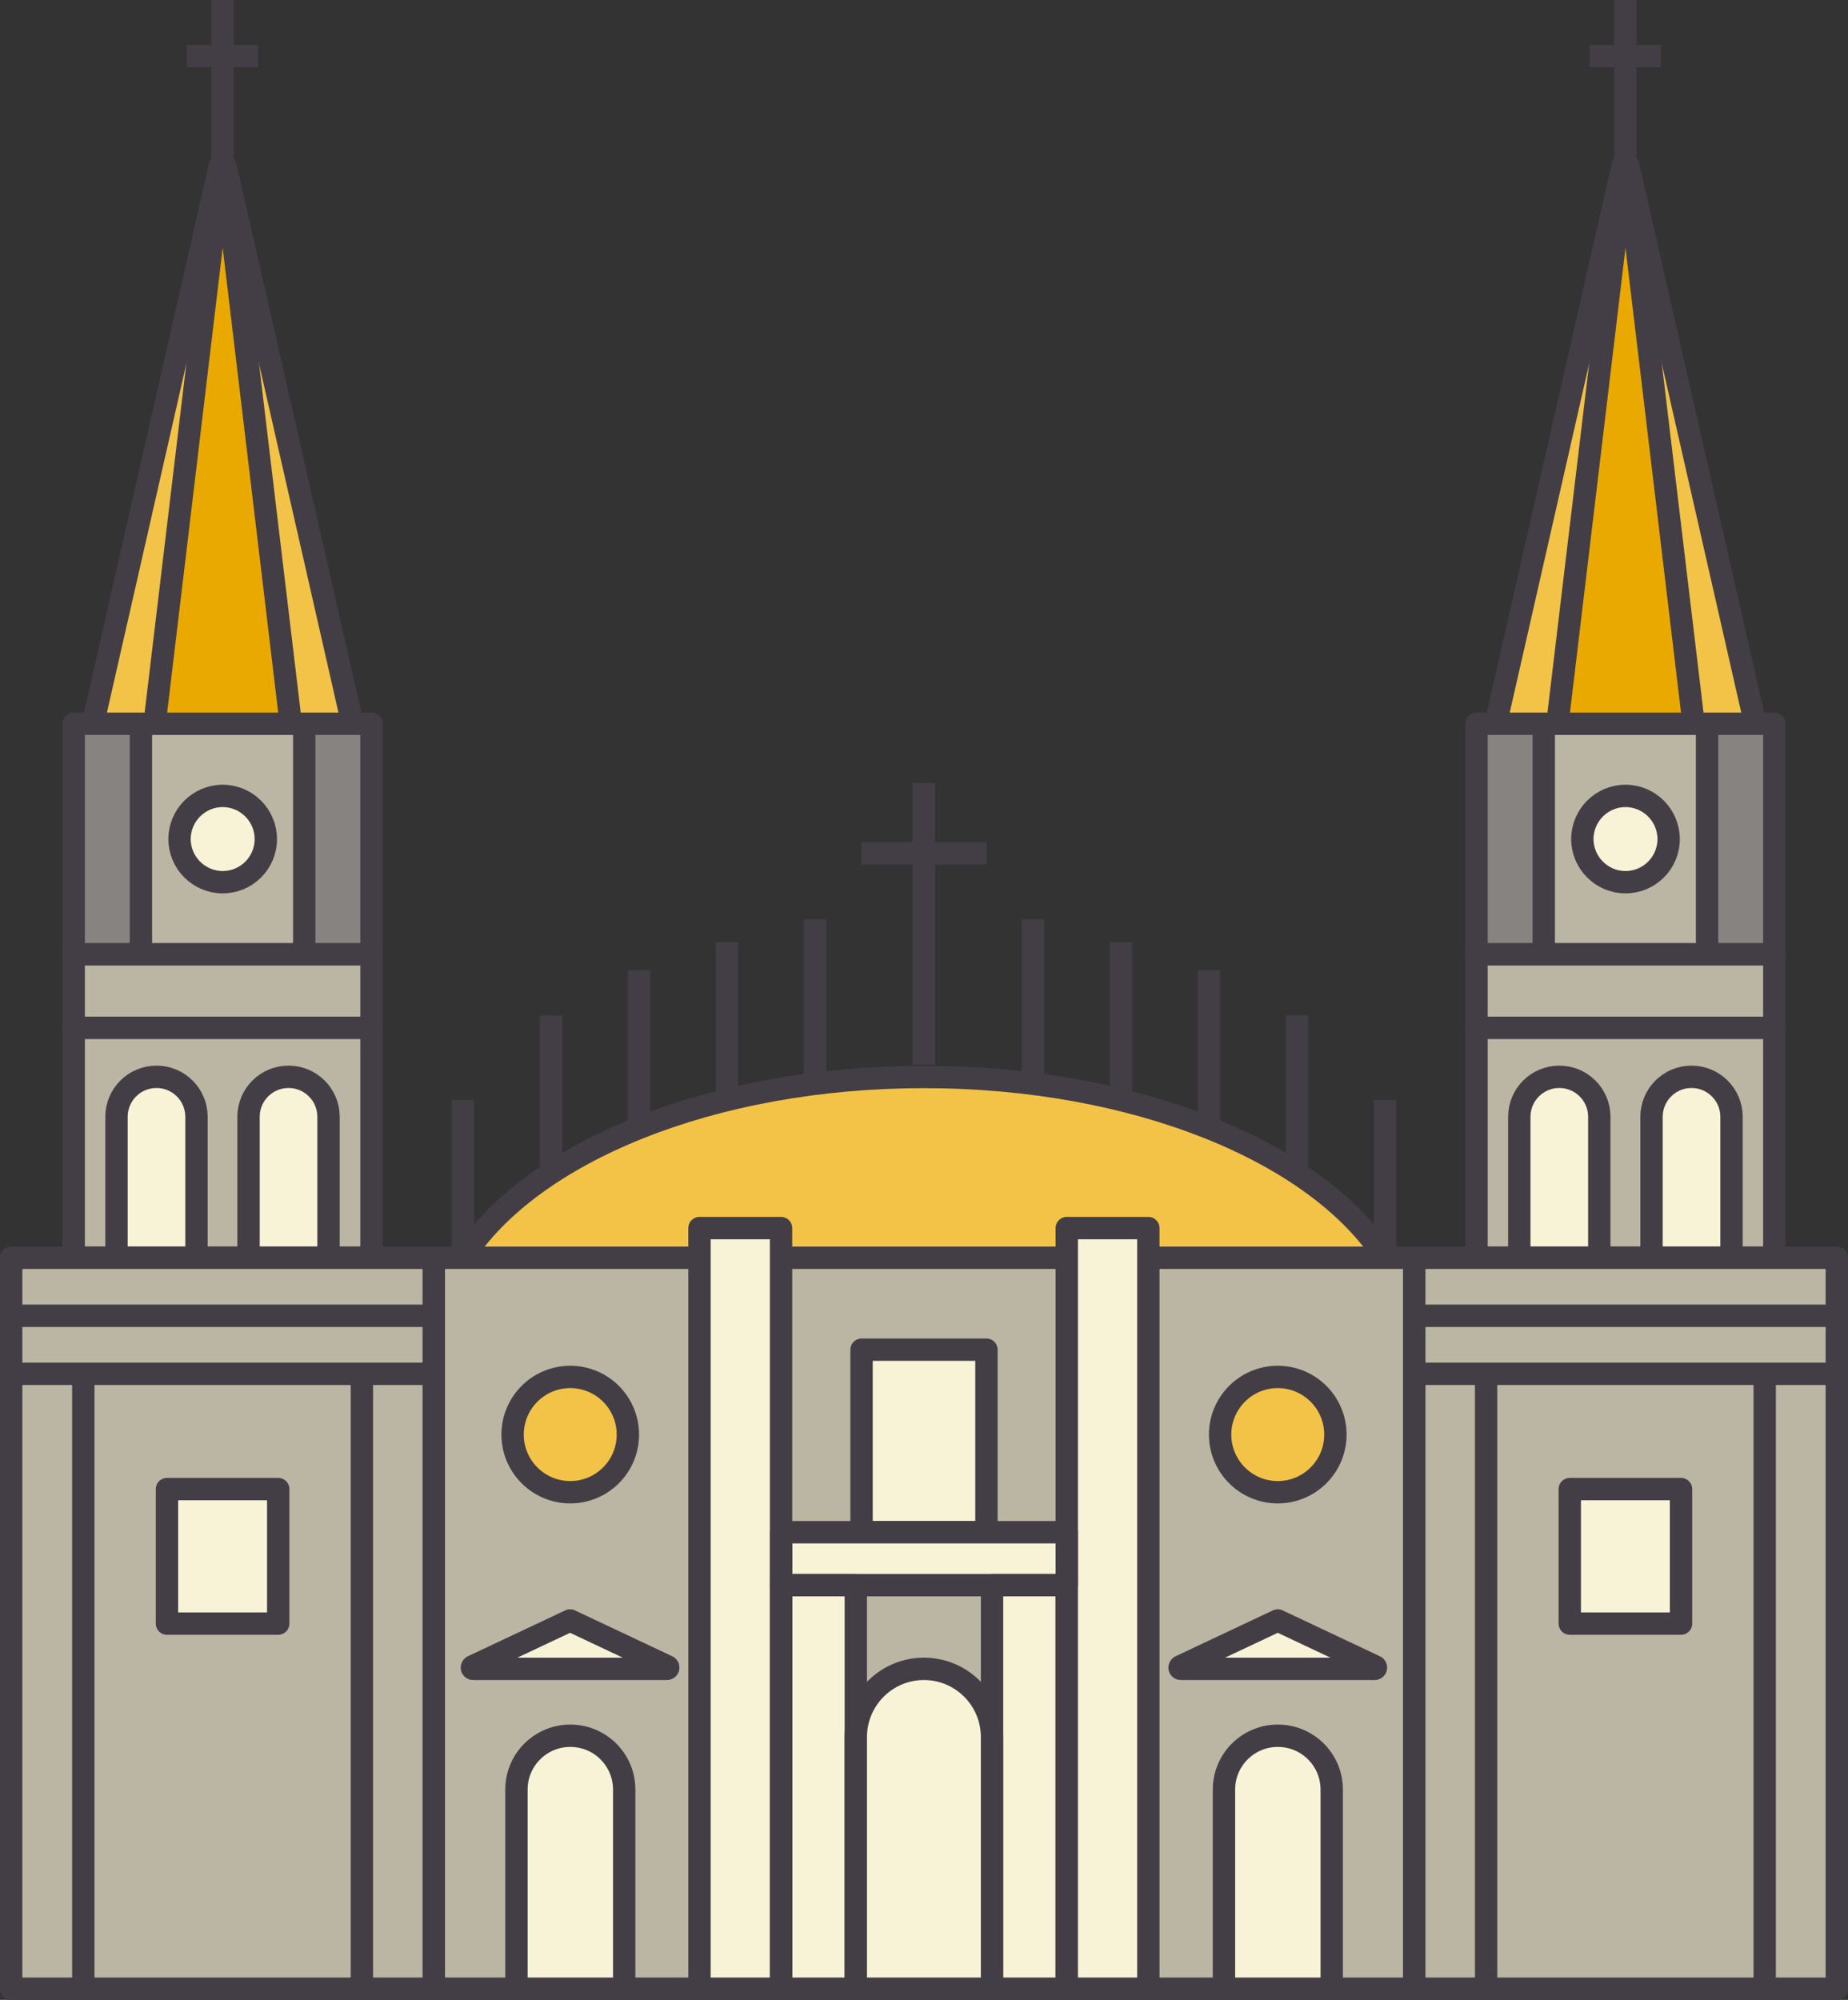 <?xml version="1.0" encoding="UTF-8"?>
<svg id="Capa_2" data-name="Capa 2" xmlns="http://www.w3.org/2000/svg" viewBox="0 0 105.81 114.48">
  <rect x="0" y="0" width="105.81" height="114.48" fill="#333333" stroke="none"/>
  <defs>
    <style>
      .cls-1 {
        fill: #bbb5a3;
      }

      .cls-1, .cls-2, .cls-3, .cls-4, .cls-5, .cls-6 {
        stroke: #433e46;
        stroke-linejoin: round;
        stroke-width: 1.28px;
      }

      .cls-2 {
        fill: #878381;
      }

      .cls-3 {
        fill: #f3c347;
      }

      .cls-4 {
        fill: none;
      }

      .cls-5 {
        fill: #f8f2d7;
      }

      .cls-6 {
        fill: #eaa900;
      }
    </style>
  </defs>
  <g id="MT">
    <g>
      <g>
        <g>
          <rect class="cls-2" x="4.22" y="41.43" width="17.05" height="13.2"/>
          <rect class="cls-1" x="8.07" y="41.43" width="9.35" height="13.2"/>
          <path class="cls-5" d="M15.22,48.03c0,1.37-1.11,2.47-2.47,2.47s-2.47-1.11-2.47-2.47,1.11-2.47,2.47-2.47,2.47,1.11,2.47,2.47Z"/>
          <line class="cls-4" x1="12.74" y1="20.35" x2="12.74"/>
          <path class="cls-3" d="M5.32,41.43l7.27-31.93c.04-.17.28-.17.32,0l7.27,31.93H5.32Z"/>
          <path class="cls-6" d="M8.85,41.43l3.77-31.55c.02-.15.24-.15.26,0l3.77,31.55h-7.79Z"/>
          <rect class="cls-1" x="4.22" y="54.63" width="17.05" height="4.22"/>
          <rect class="cls-1" x="4.22" y="58.84" width="17.05" height="13.15"/>
          <g>
            <path class="cls-5" d="M8.96,61.64c-1.27,0-2.29,1.03-2.29,2.29v8.06h4.58v-8.06c0-1.27-1.03-2.29-2.29-2.29Z"/>
            <path class="cls-5" d="M16.52,61.64c-1.27,0-2.29,1.03-2.29,2.29v8.06h4.58v-8.06c0-1.27-1.03-2.29-2.29-2.29Z"/>
          </g>
          <rect class="cls-1" x=".64" y="72" width="24.2" height="6.65"/>
          <rect class="cls-1" x=".64" y="78.64" width="24.2" height="35.2"/>
          <rect class="cls-5" x="9.56" y="85.24" width="6.37" height="7.7"/>
          <line class="cls-4" x1=".64" y1="75.32" x2="24.84" y2="75.32"/>
          <g>
            <line class="cls-4" x1="4.77" y1="78.64" x2="4.77" y2="113.84"/>
            <line class="cls-4" x1="20.72" y1="78.64" x2="20.72" y2="113.84"/>
          </g>
          <line class="cls-4" x1="10.7" y1="3.21" x2="14.78" y2="3.21"/>
        </g>
        <g>
          <rect class="cls-2" x="84.54" y="41.43" width="17.05" height="13.2"/>
          <rect class="cls-1" x="88.39" y="41.43" width="9.35" height="13.2"/>
          <path class="cls-5" d="M95.54,48.03c0,1.37-1.11,2.47-2.47,2.47s-2.47-1.11-2.47-2.47,1.11-2.47,2.47-2.47,2.47,1.11,2.47,2.47Z"/>
          <line class="cls-4" x1="93.06" y1="20.35" x2="93.06"/>
          <path class="cls-3" d="M85.64,41.43l7.27-31.93c.04-.17.28-.17.32,0l7.27,31.93h-14.85Z"/>
          <path class="cls-6" d="M89.17,41.43l3.77-31.55c.02-.15.24-.15.26,0l3.77,31.55h-7.79Z"/>
          <rect class="cls-1" x="84.54" y="54.63" width="17.05" height="4.22"/>
          <rect class="cls-1" x="84.54" y="58.84" width="17.05" height="13.15"/>
          <g>
            <path class="cls-5" d="M89.28,61.64c-1.27,0-2.29,1.03-2.29,2.29v8.06h4.58v-8.06c0-1.27-1.03-2.29-2.29-2.29Z"/>
            <path class="cls-5" d="M96.85,61.64c-1.27,0-2.29,1.03-2.29,2.29v8.06h4.58v-8.06c0-1.27-1.03-2.29-2.29-2.29Z"/>
          </g>
          <rect class="cls-1" x="80.97" y="72" width="24.2" height="6.65"/>
          <rect class="cls-1" x="80.97" y="78.64" width="24.2" height="35.2"/>
          <rect class="cls-5" x="89.88" y="85.24" width="6.37" height="7.7"/>
          <line class="cls-4" x1="80.97" y1="75.32" x2="105.16" y2="75.32"/>
          <g>
            <line class="cls-4" x1="85.09" y1="78.64" x2="85.09" y2="113.84"/>
            <line class="cls-4" x1="101.04" y1="78.64" x2="101.04" y2="113.84"/>
          </g>
          <line class="cls-4" x1="91.02" y1="3.21" x2="95.1" y2="3.21"/>
        </g>
      </g>
      <g>
        <g>
          <g>
            <path class="cls-3" d="M79.3,72c-3.89-6.04-14.24-10.35-26.4-10.35s-22.51,4.32-26.4,10.35h52.79Z"/>
            <g>
              <g>
                <line class="cls-4" x1="26.51" y1="72" x2="26.51" y2="62.97"/>
                <line class="cls-4" x1="31.55" y1="67.15" x2="31.55" y2="58.13"/>
                <line class="cls-4" x1="36.59" y1="64.56" x2="36.59" y2="55.54"/>
                <line class="cls-4" x1="41.63" y1="62.97" x2="41.63" y2="53.94"/>
                <line class="cls-4" x1="46.67" y1="61.64" x2="46.67" y2="52.62"/>
              </g>
              <g>
                <line class="cls-4" x1="79.3" y1="72" x2="79.3" y2="62.97"/>
                <line class="cls-4" x1="74.26" y1="67.15" x2="74.26" y2="58.13"/>
                <line class="cls-4" x1="69.22" y1="64.56" x2="69.22" y2="55.54"/>
                <line class="cls-4" x1="64.18" y1="62.97" x2="64.18" y2="53.94"/>
                <line class="cls-4" x1="59.14" y1="61.64" x2="59.14" y2="52.62"/>
              </g>
            </g>
            <line class="cls-4" x1="52.9" y1="60.95" x2="52.9" y2="44.82"/>
          </g>
          <line class="cls-4" x1="49.33" y1="48.85" x2="56.48" y2="48.85"/>
        </g>
        <rect class="cls-1" x="24.84" y="72" width="56.13" height="41.84"/>
        <g>
          <rect class="cls-5" x="40.05" y="70.3" width="4.67" height="43.54"/>
          <rect class="cls-5" x="61.08" y="70.3" width="4.67" height="43.54"/>
        </g>
        <g>
          <circle class="cls-3" cx="32.65" cy="82.12" r="3.3"/>
          <circle class="cls-3" cx="73.16" cy="82.12" r="3.3"/>
        </g>
        <rect class="cls-5" x="49.33" y="77.26" width="7.15" height="10.45"/>
        <rect class="cls-5" x="44.73" y="87.71" width="16.35" height="3.03"/>
        <g>
          <rect class="cls-5" x="44.73" y="90.74" width="4.27" height="23.1"/>
          <rect class="cls-5" x="56.8" y="90.74" width="4.27" height="23.1"/>
        </g>
        <path class="cls-5" d="M52.9,95.53c-2.15,0-3.9,1.75-3.9,3.9v14.41h7.8v-14.41c0-2.15-1.75-3.9-3.9-3.9Z"/>
        <g>
          <path class="cls-5" d="M27.06,95.39l5.58-2.63,5.58,2.63c.07.03.05.14-.03.14h-11.1c-.08,0-.1-.1-.03-.14Z"/>
          <g>
            <path class="cls-5" d="M32.65,99.36c-1.7,0-3.08,1.38-3.08,3.08v11.4h6.17v-11.4c0-1.7-1.38-3.08-3.08-3.08Z"/>
            <g>
              <path class="cls-5" d="M73.16,99.36c-1.7,0-3.08,1.38-3.08,3.08v11.4h6.17v-11.4c0-1.7-1.38-3.08-3.08-3.08Z"/>
              <path class="cls-5" d="M67.58,95.39l5.58-2.63,5.58,2.63c.07.03.05.14-.03.14h-11.1c-.08,0-.1-.1-.03-.14Z"/>
            </g>
          </g>
        </g>
      </g>
    </g>
  </g>
</svg>